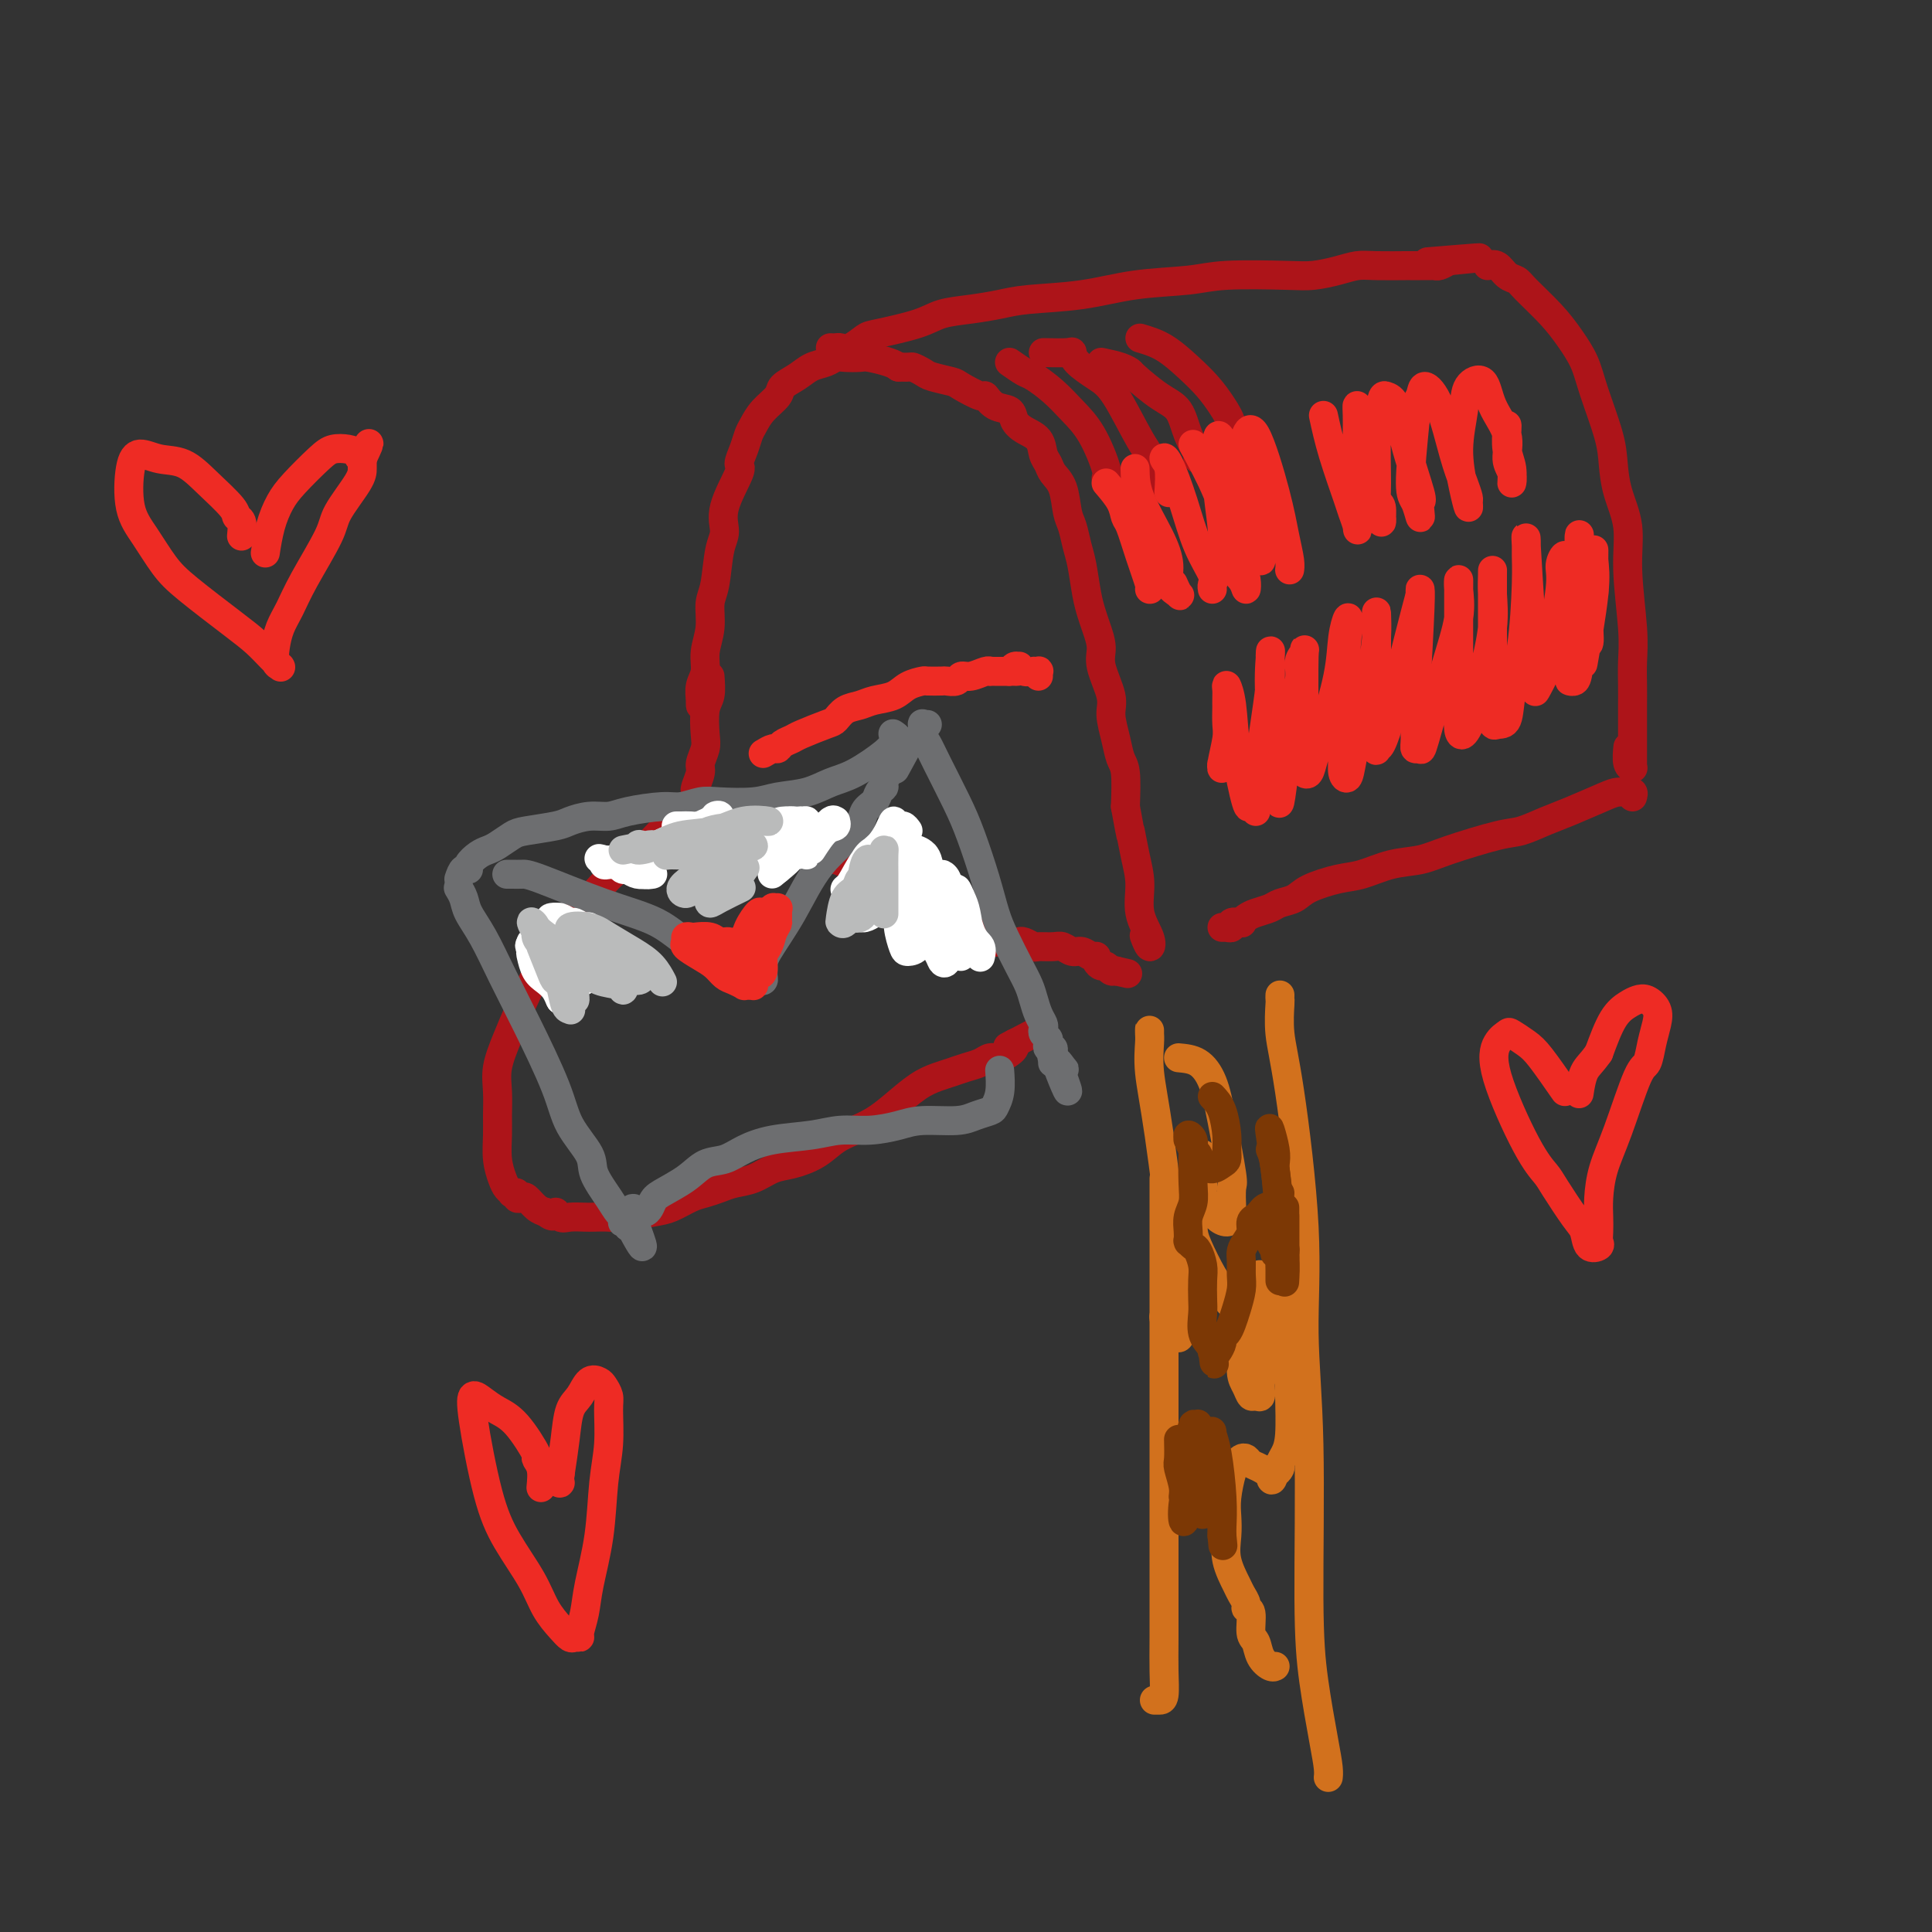<svg viewBox='0 0 400 400' version='1.1' xmlns='http://www.w3.org/2000/svg' xmlns:xlink='http://www.w3.org/1999/xlink'><rect x="0" y="0" width="400" height="400" fill="#333333" stroke="none"/><g fill='none' stroke='#AD1419' stroke-width='6' stroke-linecap='round' stroke-linejoin='round'><path d='M145,144c-0.009,0.885 -0.017,1.771 0,2c0.017,0.229 0.061,-0.198 0,-1c-0.061,-0.802 -0.227,-1.979 0,-3c0.227,-1.021 0.849,-1.886 1,-3c0.151,-1.114 -0.167,-2.476 0,-4c0.167,-1.524 0.820,-3.211 1,-5c0.180,-1.789 -0.113,-3.679 0,-5c0.113,-1.321 0.630,-2.074 1,-4c0.370,-1.926 0.592,-5.025 1,-7c0.408,-1.975 1.002,-2.825 1,-4c-0.002,-1.175 -0.600,-2.675 0,-5c0.600,-2.325 2.398,-5.476 3,-7c0.602,-1.524 0.008,-1.422 0,-2c-0.008,-0.578 0.569,-1.835 1,-3c0.431,-1.165 0.716,-2.237 1,-3c0.284,-0.763 0.569,-1.215 1,-2c0.431,-0.785 1.010,-1.902 2,-3c0.990,-1.098 2.390,-2.178 3,-3c0.610,-0.822 0.429,-1.387 1,-2c0.571,-0.613 1.895,-1.275 3,-2c1.105,-0.725 1.991,-1.515 3,-2c1.009,-0.485 2.141,-0.667 3,-1c0.859,-0.333 1.445,-0.818 2,-1c0.555,-0.182 1.080,-0.060 2,0c0.920,0.060 2.236,0.057 3,0c0.764,-0.057 0.975,-0.169 2,0c1.025,0.169 2.864,0.620 4,1c1.136,0.380 1.568,0.690 2,1'/><path d='M186,76c2.895,0.106 2.632,-0.128 3,0c0.368,0.128 1.367,0.617 2,1c0.633,0.383 0.900,0.661 2,1c1.100,0.339 3.031,0.739 4,1c0.969,0.261 0.974,0.384 2,1c1.026,0.616 3.072,1.726 4,2c0.928,0.274 0.737,-0.288 1,0c0.263,0.288 0.981,1.427 2,2c1.019,0.573 2.339,0.580 3,1c0.661,0.420 0.664,1.253 1,2c0.336,0.747 1.006,1.407 2,2c0.994,0.593 2.312,1.118 3,2c0.688,0.882 0.748,2.120 1,3c0.252,0.880 0.698,1.403 1,2c0.302,0.597 0.462,1.269 1,2c0.538,0.731 1.453,1.523 2,3c0.547,1.477 0.724,3.641 1,5c0.276,1.359 0.651,1.914 1,3c0.349,1.086 0.670,2.701 1,4c0.330,1.299 0.667,2.280 1,4c0.333,1.720 0.662,4.180 1,6c0.338,1.820 0.687,3.001 1,4c0.313,0.999 0.591,1.816 1,3c0.409,1.184 0.950,2.735 1,4c0.050,1.265 -0.390,2.244 0,4c0.390,1.756 1.611,4.291 2,6c0.389,1.709 -0.053,2.593 0,4c0.053,1.407 0.602,3.336 1,5c0.398,1.664 0.646,3.063 1,4c0.354,0.937 0.816,1.410 1,3c0.184,1.590 0.092,4.295 0,7'/><path d='M233,167c1.577,8.641 1.018,5.242 1,5c-0.018,-0.242 0.504,2.673 1,5c0.496,2.327 0.966,4.066 1,6c0.034,1.934 -0.369,4.062 0,6c0.369,1.938 1.511,3.684 2,5c0.489,1.316 0.324,2.200 0,2c-0.324,-0.200 -0.807,-1.486 -1,-2c-0.193,-0.514 -0.097,-0.257 0,0'/><path d='M147,140c0.111,1.484 0.222,2.968 0,4c-0.222,1.032 -0.776,1.612 -1,3c-0.224,1.388 -0.116,3.584 0,5c0.116,1.416 0.242,2.053 0,3c-0.242,0.947 -0.850,2.205 -1,3c-0.150,0.795 0.159,1.126 0,2c-0.159,0.874 -0.785,2.290 -1,3c-0.215,0.710 -0.018,0.715 0,1c0.018,0.285 -0.144,0.850 0,1c0.144,0.150 0.595,-0.116 1,0c0.405,0.116 0.764,0.612 1,1c0.236,0.388 0.348,0.666 1,1c0.652,0.334 1.843,0.722 3,1c1.157,0.278 2.280,0.445 3,1c0.720,0.555 1.038,1.499 2,2c0.962,0.501 2.567,0.558 4,1c1.433,0.442 2.695,1.269 4,2c1.305,0.731 2.652,1.365 4,2'/><path d='M167,176c4.704,2.373 4.964,1.806 6,2c1.036,0.194 2.847,1.150 4,2c1.153,0.850 1.648,1.594 3,2c1.352,0.406 3.559,0.475 5,1c1.441,0.525 2.114,1.505 3,2c0.886,0.495 1.984,0.503 3,1c1.016,0.497 1.950,1.481 3,2c1.050,0.519 2.217,0.574 3,1c0.783,0.426 1.181,1.225 2,2c0.819,0.775 2.058,1.528 3,2c0.942,0.472 1.586,0.663 2,1c0.414,0.337 0.596,0.821 1,1c0.404,0.179 1.030,0.052 2,0c0.970,-0.052 2.286,-0.028 3,0c0.714,0.028 0.828,0.060 1,0c0.172,-0.060 0.402,-0.213 1,0c0.598,0.213 1.564,0.793 2,1c0.436,0.207 0.343,0.040 1,0c0.657,-0.040 2.063,0.046 3,0c0.937,-0.046 1.404,-0.223 2,0c0.596,0.223 1.322,0.847 2,1c0.678,0.153 1.309,-0.165 2,0c0.691,0.165 1.442,0.814 2,1c0.558,0.186 0.923,-0.090 1,0c0.077,0.090 -0.133,0.546 0,1c0.133,0.454 0.610,0.906 1,1c0.390,0.094 0.693,-0.171 1,0c0.307,0.171 0.618,0.778 1,1c0.382,0.222 0.834,0.060 1,0c0.166,-0.060 0.048,-0.017 0,0c-0.048,0.017 -0.024,0.009 0,0'/><path d='M231,201c4.333,1.000 2.167,0.500 0,0'/><path d='M172,72c0.025,0.001 0.050,0.002 0,0c-0.050,-0.002 -0.175,-0.008 0,0c0.175,0.008 0.650,0.028 1,0c0.350,-0.028 0.575,-0.104 1,0c0.425,0.104 1.049,0.389 2,0c0.951,-0.389 2.230,-1.452 3,-2c0.770,-0.548 1.030,-0.580 3,-1c1.970,-0.420 5.648,-1.226 8,-2c2.352,-0.774 3.377,-1.516 5,-2c1.623,-0.484 3.842,-0.711 6,-1c2.158,-0.289 4.253,-0.641 6,-1c1.747,-0.359 3.145,-0.727 6,-1c2.855,-0.273 7.166,-0.452 11,-1c3.834,-0.548 7.192,-1.467 11,-2c3.808,-0.533 8.065,-0.682 11,-1c2.935,-0.318 4.546,-0.807 8,-1c3.454,-0.193 8.749,-0.090 12,0c3.251,0.090 4.459,0.168 6,0c1.541,-0.168 3.417,-0.581 5,-1c1.583,-0.419 2.875,-0.844 4,-1c1.125,-0.156 2.084,-0.042 4,0c1.916,0.042 4.790,0.011 6,0c1.210,-0.011 0.757,-0.002 1,0c0.243,0.002 1.181,-0.002 2,0c0.819,0.002 1.518,0.011 2,0c0.482,-0.011 0.745,-0.041 1,0c0.255,0.041 0.501,0.155 1,0c0.499,-0.155 1.249,-0.577 2,-1'/><path d='M300,54c13.089,-1.244 2.311,-0.356 -2,0c-4.311,0.356 -2.156,0.178 0,0'/><path d='M308,55c0.672,-0.204 1.344,-0.408 2,0c0.656,0.408 1.295,1.427 2,2c0.705,0.573 1.477,0.701 2,1c0.523,0.299 0.796,0.771 2,2c1.204,1.229 3.338,3.216 5,5c1.662,1.784 2.851,3.364 4,5c1.149,1.636 2.257,3.327 3,5c0.743,1.673 1.121,3.326 2,6c0.879,2.674 2.259,6.368 3,9c0.741,2.632 0.843,4.201 1,6c0.157,1.799 0.368,3.828 1,6c0.632,2.172 1.686,4.489 2,7c0.314,2.511 -0.112,5.217 0,9c0.112,3.783 0.762,8.642 1,12c0.238,3.358 0.064,5.214 0,7c-0.064,1.786 -0.017,3.501 0,5c0.017,1.499 0.005,2.783 0,4c-0.005,1.217 -0.001,2.368 0,4c0.001,1.632 0.000,3.744 0,5c-0.000,1.256 0.001,1.657 0,2c-0.001,0.343 -0.004,0.627 0,1c0.004,0.373 0.015,0.835 0,1c-0.015,0.165 -0.057,0.033 0,0c0.057,-0.033 0.211,0.032 0,0c-0.211,-0.032 -0.788,-0.163 -1,-1c-0.212,-0.837 -0.061,-2.382 0,-3c0.061,-0.618 0.030,-0.309 0,0'/><path d='M338,165c0.126,-0.422 0.253,-0.844 0,-1c-0.253,-0.156 -0.885,-0.046 -1,0c-0.115,0.046 0.288,0.028 0,0c-0.288,-0.028 -1.266,-0.067 -2,0c-0.734,0.067 -1.222,0.240 -3,1c-1.778,0.760 -4.845,2.108 -7,3c-2.155,0.892 -3.397,1.328 -5,2c-1.603,0.672 -3.568,1.579 -5,2c-1.432,0.421 -2.332,0.354 -5,1c-2.668,0.646 -7.103,2.003 -10,3c-2.897,0.997 -4.257,1.632 -6,2c-1.743,0.368 -3.869,0.470 -6,1c-2.131,0.530 -4.266,1.490 -6,2c-1.734,0.510 -3.068,0.570 -5,1c-1.932,0.430 -4.461,1.228 -6,2c-1.539,0.772 -2.089,1.516 -3,2c-0.911,0.484 -2.182,0.708 -3,1c-0.818,0.292 -1.184,0.653 -2,1c-0.816,0.347 -2.083,0.680 -3,1c-0.917,0.320 -1.484,0.625 -2,1c-0.516,0.375 -0.979,0.818 -1,1c-0.021,0.182 0.402,0.101 0,0c-0.402,-0.101 -1.628,-0.223 -2,0c-0.372,0.223 0.110,0.792 0,1c-0.110,0.208 -0.813,0.056 -1,0c-0.187,-0.056 0.142,-0.015 0,0c-0.142,0.015 -0.755,0.004 -1,0c-0.245,-0.004 -0.123,-0.002 0,0'/><path d='M141,169c0.526,0.019 1.051,0.038 1,0c-0.051,-0.038 -0.679,-0.133 -1,0c-0.321,0.133 -0.336,0.495 -1,1c-0.664,0.505 -1.979,1.155 -3,2c-1.021,0.845 -1.748,1.887 -3,3c-1.252,1.113 -3.027,2.298 -5,4c-1.973,1.702 -4.142,3.920 -6,6c-1.858,2.080 -3.406,4.022 -5,6c-1.594,1.978 -3.236,3.991 -5,7c-1.764,3.009 -3.650,7.015 -5,10c-1.350,2.985 -2.165,4.951 -3,7c-0.835,2.049 -1.689,4.182 -2,6c-0.311,1.818 -0.080,3.320 0,5c0.080,1.680 0.010,3.539 0,5c-0.010,1.461 0.040,2.525 0,4c-0.040,1.475 -0.169,3.362 0,5c0.169,1.638 0.638,3.026 1,4c0.362,0.974 0.618,1.532 1,2c0.382,0.468 0.890,0.844 1,1c0.110,0.156 -0.179,0.093 0,0c0.179,-0.093 0.824,-0.214 1,0c0.176,0.214 -0.119,0.765 0,1c0.119,0.235 0.650,0.156 1,0c0.350,-0.156 0.517,-0.388 1,0c0.483,0.388 1.281,1.397 2,2c0.719,0.603 1.360,0.802 2,1'/><path d='M113,251c1.960,1.641 1.861,0.244 2,0c0.139,-0.244 0.516,0.667 1,1c0.484,0.333 1.074,0.090 2,0c0.926,-0.090 2.187,-0.027 3,0c0.813,0.027 1.178,0.019 2,0c0.822,-0.019 2.100,-0.050 3,0c0.900,0.050 1.423,0.182 3,0c1.577,-0.182 4.207,-0.679 6,-1c1.793,-0.321 2.748,-0.468 4,-1c1.252,-0.532 2.803,-1.451 4,-2c1.197,-0.549 2.042,-0.728 3,-1c0.958,-0.272 2.029,-0.636 3,-1c0.971,-0.364 1.841,-0.730 3,-1c1.159,-0.270 2.606,-0.446 4,-1c1.394,-0.554 2.735,-1.485 4,-2c1.265,-0.515 2.452,-0.613 4,-1c1.548,-0.387 3.455,-1.064 5,-2c1.545,-0.936 2.727,-2.131 4,-3c1.273,-0.869 2.637,-1.413 4,-2c1.363,-0.587 2.724,-1.218 4,-2c1.276,-0.782 2.466,-1.715 4,-3c1.534,-1.285 3.412,-2.921 5,-4c1.588,-1.079 2.887,-1.599 4,-2c1.113,-0.401 2.041,-0.681 3,-1c0.959,-0.319 1.948,-0.677 3,-1c1.052,-0.323 2.166,-0.611 3,-1c0.834,-0.389 1.386,-0.878 2,-1c0.614,-0.122 1.288,0.122 2,0c0.712,-0.122 1.461,-0.610 2,-1c0.539,-0.390 0.868,-0.683 1,-1c0.132,-0.317 0.066,-0.659 0,-1'/><path d='M210,216c8.400,-4.356 2.400,-1.244 0,0c-2.400,1.244 -1.200,0.622 0,0'/></g>
<g fill='none' stroke='#D2711D' stroke-width='6' stroke-linecap='round' stroke-linejoin='round'><path d='M238,214c0.003,-0.508 0.006,-1.016 0,-1c-0.006,0.016 -0.019,0.555 0,1c0.019,0.445 0.072,0.794 0,2c-0.072,1.206 -0.268,3.267 0,6c0.268,2.733 0.999,6.136 2,13c1.001,6.864 2.270,17.188 3,23c0.730,5.812 0.921,7.112 1,9c0.079,1.888 0.046,4.365 0,6c-0.046,1.635 -0.103,2.427 0,3c0.103,0.573 0.368,0.927 0,1c-0.368,0.073 -1.368,-0.134 -2,-1c-0.632,-0.866 -0.895,-2.390 -1,-3c-0.105,-0.610 -0.053,-0.305 0,0'/><path d='M265,206c-0.010,0.444 -0.019,0.889 0,1c0.019,0.111 0.067,-0.111 0,1c-0.067,1.111 -0.249,3.556 0,6c0.249,2.444 0.928,4.886 2,12c1.072,7.114 2.538,18.900 3,28c0.462,9.100 -0.080,15.514 0,22c0.080,6.486 0.782,13.043 1,23c0.218,9.957 -0.047,23.313 0,32c0.047,8.687 0.405,12.706 1,17c0.595,4.294 1.428,8.862 2,12c0.572,3.138 0.885,4.845 1,6c0.115,1.155 0.033,1.759 0,2c-0.033,0.241 -0.016,0.121 0,0'/><path d='M241,244c-0.000,0.802 -0.000,1.605 0,3c0.000,1.395 0.000,3.383 0,10c-0.000,6.617 -0.000,17.864 0,27c0.000,9.136 0.001,16.161 0,23c-0.001,6.839 -0.003,13.493 0,19c0.003,5.507 0.011,9.868 0,13c-0.011,3.132 -0.042,5.035 0,7c0.042,1.965 0.155,3.991 0,5c-0.155,1.009 -0.580,1.003 -1,1c-0.420,-0.003 -0.834,-0.001 -1,0c-0.166,0.001 -0.083,0.000 0,0'/><path d='M244,219c1.395,0.127 2.791,0.255 4,1c1.209,0.745 2.233,2.108 3,4c0.767,1.892 1.278,4.313 2,8c0.722,3.687 1.656,8.638 2,11c0.344,2.362 0.099,2.133 0,3c-0.099,0.867 -0.053,2.829 0,4c0.053,1.171 0.112,1.551 0,2c-0.112,0.449 -0.394,0.968 -1,1c-0.606,0.032 -1.535,-0.421 -2,-1c-0.465,-0.579 -0.465,-1.282 -1,-2c-0.535,-0.718 -1.606,-1.450 -2,-2c-0.394,-0.550 -0.109,-0.918 0,-2c0.109,-1.082 0.044,-2.879 0,-4c-0.044,-1.121 -0.068,-1.566 0,-2c0.068,-0.434 0.229,-0.855 0,-1c-0.229,-0.145 -0.846,-0.012 -1,0c-0.154,0.012 0.156,-0.096 0,1c-0.156,1.096 -0.779,3.396 -1,5c-0.221,1.604 -0.042,2.513 0,4c0.042,1.487 -0.053,3.553 0,5c0.053,1.447 0.254,2.276 1,4c0.746,1.724 2.036,4.344 3,6c0.964,1.656 1.603,2.348 2,3c0.397,0.652 0.551,1.263 1,2c0.449,0.737 1.193,1.600 2,2c0.807,0.400 1.679,0.339 2,1c0.321,0.661 0.092,2.046 0,3c-0.092,0.954 -0.046,1.477 0,2'/><path d='M258,277c1.775,4.035 0.713,2.622 0,3c-0.713,0.378 -1.077,2.549 -1,4c0.077,1.451 0.594,2.184 1,3c0.406,0.816 0.701,1.714 1,2c0.299,0.286 0.602,-0.040 1,0c0.398,0.040 0.892,0.447 1,0c0.108,-0.447 -0.171,-1.749 0,-3c0.171,-1.251 0.792,-2.451 1,-4c0.208,-1.549 0.004,-3.448 0,-5c-0.004,-1.552 0.193,-2.756 0,-4c-0.193,-1.244 -0.777,-2.526 -1,-4c-0.223,-1.474 -0.086,-3.138 0,-4c0.086,-0.862 0.121,-0.920 0,-1c-0.121,-0.080 -0.396,-0.182 0,0c0.396,0.182 1.465,0.648 2,1c0.535,0.352 0.535,0.589 1,2c0.465,1.411 1.393,3.994 2,6c0.607,2.006 0.892,3.433 1,5c0.108,1.567 0.039,3.274 0,5c-0.039,1.726 -0.048,3.470 0,6c0.048,2.530 0.153,5.845 0,8c-0.153,2.155 -0.563,3.148 -1,4c-0.437,0.852 -0.902,1.563 -1,2c-0.098,0.437 0.170,0.602 0,1c-0.170,0.398 -0.776,1.030 -1,1c-0.224,-0.030 -0.064,-0.723 0,-1c0.064,-0.277 0.032,-0.139 0,0'/><path d='M264,304c-0.715,4.236 -1.004,1.825 -1,1c0.004,-0.825 0.299,-0.064 0,0c-0.299,0.064 -1.193,-0.568 -2,-1c-0.807,-0.432 -1.525,-0.662 -2,-1c-0.475,-0.338 -0.705,-0.783 -1,-1c-0.295,-0.217 -0.653,-0.208 -1,0c-0.347,0.208 -0.681,0.613 -1,1c-0.319,0.387 -0.623,0.755 -1,2c-0.377,1.245 -0.826,3.366 -1,5c-0.174,1.634 -0.072,2.780 0,4c0.072,1.220 0.114,2.516 0,4c-0.114,1.484 -0.386,3.158 0,5c0.386,1.842 1.428,3.853 2,5c0.572,1.147 0.674,1.431 1,2c0.326,0.569 0.875,1.422 1,2c0.125,0.578 -0.175,0.882 0,1c0.175,0.118 0.824,0.049 1,1c0.176,0.951 -0.121,2.920 0,4c0.121,1.080 0.659,1.270 1,2c0.341,0.730 0.483,2.000 1,3c0.517,1.000 1.408,1.731 2,2c0.592,0.269 0.883,0.077 1,0c0.117,-0.077 0.058,-0.038 0,0'/></g>
<g fill='none' stroke='#7C3805' stroke-width='6' stroke-linecap='round' stroke-linejoin='round'><path d='M251,227c0.731,0.778 1.462,1.556 2,3c0.538,1.444 0.885,3.554 1,5c0.115,1.446 -0.000,2.228 0,3c0.000,0.772 0.116,1.534 0,2c-0.116,0.466 -0.465,0.635 -1,1c-0.535,0.365 -1.258,0.927 -2,1c-0.742,0.073 -1.505,-0.343 -2,-1c-0.495,-0.657 -0.722,-1.553 -1,-2c-0.278,-0.447 -0.607,-0.443 -1,-1c-0.393,-0.557 -0.851,-1.674 -1,-2c-0.149,-0.326 0.012,0.138 0,0c-0.012,-0.138 -0.198,-0.879 0,-1c0.198,-0.121 0.781,0.379 1,1c0.219,0.621 0.073,1.363 0,3c-0.073,1.637 -0.072,4.169 0,6c0.072,1.831 0.216,2.960 0,4c-0.216,1.040 -0.791,1.991 -1,3c-0.209,1.009 -0.053,2.078 0,3c0.053,0.922 0.003,1.698 0,2c-0.003,0.302 0.041,0.128 0,0c-0.041,-0.128 -0.169,-0.212 0,0c0.169,0.212 0.634,0.721 1,1c0.366,0.279 0.634,0.328 1,1c0.366,0.672 0.829,1.968 1,3c0.171,1.032 0.051,1.799 0,3c-0.051,1.201 -0.034,2.838 0,4c0.034,1.162 0.086,1.851 0,3c-0.086,1.149 -0.310,2.757 0,4c0.310,1.243 1.155,2.122 2,3'/><path d='M251,279c0.785,6.754 0.248,1.639 0,0c-0.248,-1.639 -0.207,0.200 0,1c0.207,0.800 0.580,0.563 1,0c0.420,-0.563 0.886,-1.451 1,-2c0.114,-0.549 -0.123,-0.759 0,-1c0.123,-0.241 0.607,-0.514 1,-1c0.393,-0.486 0.694,-1.183 1,-2c0.306,-0.817 0.617,-1.752 1,-3c0.383,-1.248 0.837,-2.810 1,-4c0.163,-1.190 0.033,-2.009 0,-3c-0.033,-0.991 0.029,-2.153 0,-3c-0.029,-0.847 -0.148,-1.379 0,-2c0.148,-0.621 0.565,-1.332 1,-2c0.435,-0.668 0.890,-1.293 1,-2c0.110,-0.707 -0.124,-1.497 0,-2c0.124,-0.503 0.608,-0.719 1,-1c0.392,-0.281 0.693,-0.626 1,-1c0.307,-0.374 0.618,-0.776 1,-1c0.382,-0.224 0.833,-0.271 1,0c0.167,0.271 0.049,0.860 0,1c-0.049,0.140 -0.028,-0.168 0,0c0.028,0.168 0.064,0.811 0,2c-0.064,1.189 -0.227,2.924 0,4c0.227,1.076 0.844,1.495 1,2c0.156,0.505 -0.150,1.098 0,0c0.150,-1.098 0.757,-3.885 1,-5c0.243,-1.115 0.121,-0.557 0,0'/><path d='M265,247c-0.113,1.467 -0.226,2.935 0,5c0.226,2.065 0.793,4.728 1,6c0.207,1.272 0.056,1.152 0,1c-0.056,-0.152 -0.015,-0.337 0,-1c0.015,-0.663 0.004,-1.805 0,-3c-0.004,-1.195 -0.001,-2.442 0,-3c0.001,-0.558 0.000,-0.426 0,0c-0.000,0.426 -0.000,1.145 0,2c0.000,0.855 0.000,1.846 0,3c-0.000,1.154 -0.000,2.473 0,3c0.000,0.527 0.000,0.264 0,0'/><path d='M266,250c0.000,1.705 0.000,3.410 0,5c0.000,1.590 0.000,3.065 0,4c0.000,0.935 0.000,1.329 0,2c0.000,0.671 0.000,1.620 0,2c0.000,0.380 0.000,0.190 0,0'/><path d='M264,241c0.107,-0.824 0.215,-1.648 0,-3c-0.215,-1.352 -0.751,-3.232 -1,-4c-0.249,-0.768 -0.210,-0.425 0,1c0.210,1.425 0.592,3.930 1,7c0.408,3.070 0.841,6.704 1,10c0.159,3.296 0.043,6.255 0,8c-0.043,1.745 -0.011,2.278 0,3c0.011,0.722 0.003,1.635 0,2c-0.003,0.365 -0.002,0.183 0,0'/><path d='M263,238c0.340,0.761 0.679,1.522 1,4c0.321,2.478 0.622,6.675 1,10c0.378,3.325 0.833,5.780 1,8c0.167,2.220 0.048,4.206 0,5c-0.048,0.794 -0.024,0.397 0,0'/><path d='M244,298c0.032,1.567 0.065,3.134 0,4c-0.065,0.866 -0.227,1.032 0,2c0.227,0.968 0.845,2.737 1,4c0.155,1.263 -0.151,2.021 0,2c0.151,-0.021 0.760,-0.819 1,-2c0.240,-1.181 0.113,-2.745 0,-4c-0.113,-1.255 -0.211,-2.202 0,-4c0.211,-1.798 0.733,-4.447 1,-5c0.267,-0.553 0.281,0.989 0,2c-0.281,1.011 -0.857,1.491 -1,3c-0.143,1.509 0.146,4.049 0,6c-0.146,1.951 -0.729,3.315 -1,5c-0.271,1.685 -0.230,3.692 0,4c0.230,0.308 0.650,-1.084 1,-2c0.350,-0.916 0.630,-1.358 1,-3c0.370,-1.642 0.832,-4.485 1,-7c0.168,-2.515 0.044,-4.701 0,-6c-0.044,-1.299 -0.008,-1.711 0,-2c0.008,-0.289 -0.013,-0.457 0,1c0.013,1.457 0.059,4.537 0,7c-0.059,2.463 -0.222,4.307 0,6c0.222,1.693 0.830,3.234 1,4c0.170,0.766 -0.099,0.757 0,0c0.099,-0.757 0.565,-2.262 1,-4c0.435,-1.738 0.838,-3.709 1,-6c0.162,-2.291 0.082,-4.902 0,-6c-0.082,-1.098 -0.166,-0.684 0,0c0.166,0.684 0.580,1.637 1,4c0.420,2.363 0.844,6.136 1,9c0.156,2.864 0.045,4.818 0,6c-0.045,1.182 -0.022,1.591 0,2'/><path d='M253,318c0.333,3.500 0.167,1.750 0,0'/></g>
<g fill='none' stroke='#AD1419' stroke-width='6' stroke-linecap='round' stroke-linejoin='round'><path d='M209,75c1.137,0.798 2.275,1.595 3,2c0.725,0.405 1.039,0.416 2,1c0.961,0.584 2.569,1.740 4,3c1.431,1.260 2.685,2.625 4,4c1.315,1.375 2.693,2.760 4,5c1.307,2.240 2.544,5.334 3,7c0.456,1.666 0.130,1.905 0,2c-0.130,0.095 -0.065,0.048 0,0'/><path d='M216,73c2.004,0.040 4.008,0.081 5,0c0.992,-0.081 0.972,-0.283 1,0c0.028,0.283 0.105,1.050 1,2c0.895,0.950 2.608,2.084 4,3c1.392,0.916 2.464,1.616 4,4c1.536,2.384 3.535,6.454 5,9c1.465,2.546 2.394,3.570 3,5c0.606,1.430 0.887,3.266 1,4c0.113,0.734 0.056,0.367 0,0'/><path d='M228,75c1.462,0.311 2.923,0.623 4,1c1.077,0.377 1.768,0.820 2,1c0.232,0.180 0.003,0.097 1,1c0.997,0.903 3.220,2.792 5,4c1.780,1.208 3.118,1.735 4,3c0.882,1.265 1.309,3.267 2,5c0.691,1.733 1.648,3.197 2,4c0.352,0.803 0.101,0.944 0,1c-0.101,0.056 -0.050,0.028 0,0'/><path d='M236,70c1.648,0.488 3.297,0.976 5,2c1.703,1.024 3.462,2.583 5,4c1.538,1.417 2.857,2.692 4,4c1.143,1.308 2.111,2.650 3,4c0.889,1.350 1.701,2.710 2,4c0.299,1.290 0.085,2.512 0,3c-0.085,0.488 -0.043,0.244 0,0'/></g>
<g fill='none' stroke='#6D6E70' stroke-width='6' stroke-linecap='round' stroke-linejoin='round'><path d='M95,182c0.297,-0.861 0.593,-1.723 1,-2c0.407,-0.277 0.923,0.029 1,0c0.077,-0.029 -0.285,-0.393 0,-1c0.285,-0.607 1.217,-1.458 2,-2c0.783,-0.542 1.418,-0.775 2,-1c0.582,-0.225 1.113,-0.441 2,-1c0.887,-0.559 2.130,-1.460 3,-2c0.870,-0.540 1.366,-0.718 3,-1c1.634,-0.282 4.404,-0.667 6,-1c1.596,-0.333 2.016,-0.615 3,-1c0.984,-0.385 2.531,-0.873 4,-1c1.469,-0.127 2.862,0.106 4,0c1.138,-0.106 2.023,-0.550 4,-1c1.977,-0.450 5.046,-0.904 7,-1c1.954,-0.096 2.793,0.167 4,0c1.207,-0.167 2.783,-0.765 4,-1c1.217,-0.235 2.075,-0.108 4,0c1.925,0.108 4.918,0.197 7,0c2.082,-0.197 3.255,-0.679 5,-1c1.745,-0.321 4.064,-0.481 6,-1c1.936,-0.519 3.490,-1.396 5,-2c1.510,-0.604 2.975,-0.936 5,-2c2.025,-1.064 4.609,-2.860 6,-4c1.391,-1.140 1.589,-1.625 2,-2c0.411,-0.375 1.034,-0.639 1,-1c-0.034,-0.361 -0.724,-0.817 -1,-1c-0.276,-0.183 -0.138,-0.091 0,0'/><path d='M95,184c-0.101,-0.163 -0.201,-0.326 0,0c0.201,0.326 0.705,1.139 1,2c0.295,0.861 0.383,1.768 1,3c0.617,1.232 1.762,2.789 3,5c1.238,2.211 2.567,5.078 4,8c1.433,2.922 2.970,5.900 5,10c2.030,4.100 4.554,9.321 6,13c1.446,3.679 1.816,5.816 3,8c1.184,2.184 3.183,4.416 4,6c0.817,1.584 0.454,2.519 1,4c0.546,1.481 2.002,3.507 3,5c0.998,1.493 1.539,2.451 2,3c0.461,0.549 0.841,0.687 1,1c0.159,0.313 0.095,0.799 0,1c-0.095,0.201 -0.221,0.116 0,0c0.221,-0.116 0.790,-0.262 1,0c0.210,0.262 0.060,0.932 0,1c-0.060,0.068 -0.030,-0.466 0,-1'/><path d='M130,253c5.548,10.482 1.919,2.187 1,-1c-0.919,-3.187 0.872,-1.267 2,-1c1.128,0.267 1.593,-1.118 2,-2c0.407,-0.882 0.757,-1.261 2,-2c1.243,-0.739 3.378,-1.837 5,-3c1.622,-1.163 2.729,-2.391 4,-3c1.271,-0.609 2.705,-0.598 4,-1c1.295,-0.402 2.452,-1.217 4,-2c1.548,-0.783 3.488,-1.533 6,-2c2.512,-0.467 5.596,-0.651 8,-1c2.404,-0.349 4.128,-0.863 6,-1c1.872,-0.137 3.894,0.104 6,0c2.106,-0.104 4.298,-0.553 6,-1c1.702,-0.447 2.914,-0.892 5,-1c2.086,-0.108 5.046,0.121 7,0c1.954,-0.121 2.902,-0.594 4,-1c1.098,-0.406 2.347,-0.747 3,-1c0.653,-0.253 0.711,-0.418 1,-1c0.289,-0.582 0.809,-1.580 1,-3c0.191,-1.420 0.055,-3.263 0,-4c-0.055,-0.737 -0.027,-0.369 0,0'/><path d='M192,150c-0.428,0.049 -0.857,0.099 -1,0c-0.143,-0.099 -0.001,-0.345 0,0c0.001,0.345 -0.138,1.281 0,2c0.138,0.719 0.554,1.222 1,2c0.446,0.778 0.921,1.831 2,4c1.079,2.169 2.764,5.453 4,8c1.236,2.547 2.025,4.358 3,7c0.975,2.642 2.135,6.114 3,9c0.865,2.886 1.436,5.185 2,7c0.564,1.815 1.121,3.147 2,5c0.879,1.853 2.082,4.226 3,6c0.918,1.774 1.553,2.947 2,4c0.447,1.053 0.707,1.984 1,3c0.293,1.016 0.618,2.118 1,3c0.382,0.882 0.821,1.546 1,2c0.179,0.454 0.100,0.700 0,1c-0.100,0.300 -0.219,0.654 0,1c0.219,0.346 0.777,0.684 1,1c0.223,0.316 0.112,0.609 0,1c-0.112,0.391 -0.226,0.879 0,1c0.226,0.121 0.792,-0.125 1,0c0.208,0.125 0.059,0.622 0,1c-0.059,0.378 -0.026,0.637 0,1c0.026,0.363 0.045,0.828 0,1c-0.045,0.172 -0.156,0.049 0,0c0.156,-0.049 0.578,-0.025 1,0'/><path d='M219,220c4.125,11.064 0.937,3.724 0,1c-0.937,-2.724 0.378,-0.833 1,0c0.622,0.833 0.552,0.609 0,0c-0.552,-0.609 -1.586,-1.603 -2,-2c-0.414,-0.397 -0.207,-0.199 0,0'/><path d='M105,181c-0.062,0.001 -0.125,0.002 0,0c0.125,-0.002 0.437,-0.007 1,0c0.563,0.007 1.378,0.027 2,0c0.622,-0.027 1.050,-0.101 4,1c2.950,1.101 8.423,3.377 13,5c4.577,1.623 8.259,2.593 11,4c2.741,1.407 4.542,3.252 6,4c1.458,0.748 2.573,0.400 4,1c1.427,0.600 3.167,2.147 4,3c0.833,0.853 0.759,1.012 1,1c0.241,-0.012 0.796,-0.196 1,0c0.204,0.196 0.058,0.770 0,1c-0.058,0.230 -0.029,0.115 0,0'/><path d='M152,201c2.653,1.482 1.284,0.187 1,0c-0.284,-0.187 0.515,0.734 1,1c0.485,0.266 0.656,-0.124 1,0c0.344,0.124 0.863,0.763 1,1c0.137,0.237 -0.107,0.071 0,0c0.107,-0.071 0.564,-0.049 1,0c0.436,0.049 0.849,0.125 1,0c0.151,-0.125 0.039,-0.450 0,-1c-0.039,-0.550 -0.003,-1.325 0,-2c0.003,-0.675 -0.025,-1.248 1,-3c1.025,-1.752 3.105,-4.682 5,-8c1.895,-3.318 3.607,-7.025 6,-10c2.393,-2.975 5.468,-5.217 7,-7c1.532,-1.783 1.520,-3.107 2,-4c0.480,-0.893 1.452,-1.356 2,-2c0.548,-0.644 0.673,-1.468 1,-2c0.327,-0.532 0.857,-0.772 1,-1c0.143,-0.228 -0.102,-0.443 0,-1c0.102,-0.557 0.549,-1.456 1,-2c0.451,-0.544 0.905,-0.734 1,-1c0.095,-0.266 -0.171,-0.607 0,-1c0.171,-0.393 0.777,-0.836 1,-1c0.223,-0.164 0.064,-0.047 0,0c-0.064,0.047 -0.032,0.023 0,0'/><path d='M186,157c4.356,-6.933 1.244,-1.267 0,1c-1.244,2.267 -0.622,1.133 0,0'/></g>
<g fill='none' stroke='#FFFFFF' stroke-width='6' stroke-linecap='round' stroke-linejoin='round'><path d='M132,178c0.514,-0.400 1.029,-0.801 2,-1c0.971,-0.199 2.400,-0.197 1,0c-1.400,0.197 -5.629,0.590 -7,1c-1.371,0.410 0.117,0.838 1,1c0.883,0.162 1.161,0.057 2,0c0.839,-0.057 2.237,-0.068 3,0c0.763,0.068 0.889,0.214 1,0c0.111,-0.214 0.205,-0.789 0,-1c-0.205,-0.211 -0.709,-0.057 -1,0c-0.291,0.057 -0.369,0.016 -1,0c-0.631,-0.016 -1.816,-0.008 -3,0'/><path d='M130,178c-0.960,0.150 -0.861,0.026 -1,0c-0.139,-0.026 -0.514,0.046 -1,0c-0.486,-0.046 -1.081,-0.208 -1,0c0.081,0.208 0.837,0.788 1,1c0.163,0.212 -0.268,0.057 0,0c0.268,-0.057 1.235,-0.014 2,0c0.765,0.014 1.330,0.000 2,0c0.670,-0.000 1.446,0.014 2,0c0.554,-0.014 0.885,-0.056 1,0c0.115,0.056 0.014,0.211 0,0c-0.014,-0.211 0.060,-0.788 0,-1c-0.060,-0.212 -0.254,-0.058 -1,0c-0.746,0.058 -2.043,0.020 -3,0c-0.957,-0.020 -1.574,-0.020 -2,0c-0.426,0.020 -0.662,0.062 -1,0c-0.338,-0.062 -0.778,-0.228 -1,0c-0.222,0.228 -0.226,0.849 0,1c0.226,0.151 0.681,-0.170 1,0c0.319,0.170 0.502,0.830 1,1c0.498,0.170 1.311,-0.151 2,0c0.689,0.151 1.254,0.772 2,1c0.746,0.228 1.672,0.062 2,0c0.328,-0.062 0.057,-0.019 0,0c-0.057,0.019 0.098,0.016 0,0c-0.098,-0.016 -0.450,-0.043 -1,0c-0.550,0.043 -1.300,0.156 -2,0c-0.700,-0.156 -1.351,-0.580 -2,-1c-0.649,-0.420 -1.298,-0.834 -2,-1c-0.702,-0.166 -1.458,-0.083 -2,0c-0.542,0.083 -0.869,0.167 -1,0c-0.131,-0.167 -0.065,-0.583 0,-1'/><path d='M125,178c-1.694,-0.476 -0.928,-0.166 0,0c0.928,0.166 2.016,0.188 3,0c0.984,-0.188 1.862,-0.587 3,-1c1.138,-0.413 2.537,-0.842 3,-1c0.463,-0.158 -0.011,-0.045 2,-1c2.011,-0.955 6.505,-2.977 11,-5'/><path d='M147,170c3.550,-1.180 1.425,-0.130 1,0c-0.425,0.130 0.851,-0.659 1,-1c0.149,-0.341 -0.828,-0.235 -1,0c-0.172,0.235 0.461,0.599 0,1c-0.461,0.401 -2.015,0.840 -3,1c-0.985,0.160 -1.402,0.043 -2,0c-0.598,-0.043 -1.377,-0.012 -2,0c-0.623,0.012 -1.091,0.003 -1,0c0.091,-0.003 0.740,-0.001 1,0c0.260,0.001 0.130,0.000 0,0'/><path d='M157,173c1.663,-0.024 3.326,-0.049 4,0c0.674,0.049 0.359,0.171 1,0c0.641,-0.171 2.237,-0.634 3,-1c0.763,-0.366 0.692,-0.634 1,-1c0.308,-0.366 0.996,-0.828 1,-1c0.004,-0.172 -0.674,-0.053 -1,0c-0.326,0.053 -0.298,0.041 -1,0c-0.702,-0.041 -2.135,-0.112 -3,0c-0.865,0.112 -1.164,0.408 -2,1c-0.836,0.592 -2.211,1.481 -3,2c-0.789,0.519 -0.994,0.668 -1,1c-0.006,0.332 0.186,0.846 0,1c-0.186,0.154 -0.750,-0.053 0,0c0.750,0.053 2.814,0.364 4,0c1.186,-0.364 1.492,-1.404 2,-2c0.508,-0.596 1.216,-0.749 2,-1c0.784,-0.251 1.644,-0.600 2,-1c0.356,-0.400 0.210,-0.853 0,-1c-0.210,-0.147 -0.483,0.011 -1,0c-0.517,-0.011 -1.277,-0.190 -2,0c-0.723,0.190 -1.410,0.748 -2,1c-0.590,0.252 -1.084,0.197 -2,1c-0.916,0.803 -2.254,2.465 -3,3c-0.746,0.535 -0.899,-0.055 -1,0c-0.101,0.055 -0.151,0.757 0,1c0.151,0.243 0.502,0.027 1,0c0.498,-0.027 1.142,0.135 2,0c0.858,-0.135 1.929,-0.568 3,-1'/><path d='M161,175c1.168,-0.469 1.589,-1.643 2,-2c0.411,-0.357 0.811,0.103 1,0c0.189,-0.103 0.167,-0.768 0,-1c-0.167,-0.232 -0.479,-0.030 -1,0c-0.521,0.030 -1.250,-0.111 -2,0c-0.750,0.111 -1.519,0.474 -2,1c-0.481,0.526 -0.672,1.214 -1,2c-0.328,0.786 -0.792,1.671 -1,2c-0.208,0.329 -0.161,0.102 0,0c0.161,-0.102 0.435,-0.079 1,0c0.565,0.079 1.421,0.214 2,0c0.579,-0.214 0.880,-0.775 1,-1c0.120,-0.225 0.060,-0.112 0,0'/><path d='M117,200c-0.854,-1.256 -1.708,-2.513 -2,-3c-0.292,-0.487 -0.022,-0.205 0,0c0.022,0.205 -0.205,0.333 0,1c0.205,0.667 0.840,1.874 1,3c0.160,1.126 -0.157,2.170 0,3c0.157,0.830 0.786,1.446 1,2c0.214,0.554 0.012,1.046 0,1c-0.012,-0.046 0.165,-0.631 0,-1c-0.165,-0.369 -0.674,-0.523 -1,-1c-0.326,-0.477 -0.469,-1.277 -1,-2c-0.531,-0.723 -1.449,-1.370 -2,-2c-0.551,-0.630 -0.734,-1.245 -1,-2c-0.266,-0.755 -0.616,-1.650 -1,-2c-0.384,-0.350 -0.804,-0.155 -1,0c-0.196,0.155 -0.168,0.270 0,1c0.168,0.730 0.476,2.074 1,3c0.524,0.926 1.263,1.433 2,2c0.737,0.567 1.473,1.194 2,2c0.527,0.806 0.846,1.791 1,2c0.154,0.209 0.144,-0.357 0,-1c-0.144,-0.643 -0.420,-1.364 -1,-2c-0.580,-0.636 -1.462,-1.187 -2,-2c-0.538,-0.813 -0.732,-1.888 -1,-3c-0.268,-1.112 -0.611,-2.261 -1,-3c-0.389,-0.739 -0.826,-1.068 -1,-1c-0.174,0.068 -0.087,0.534 0,1'/><path d='M110,196c-0.950,-1.179 0.176,1.373 1,3c0.824,1.627 1.345,2.329 2,3c0.655,0.671 1.443,1.312 2,2c0.557,0.688 0.884,1.424 1,2c0.116,0.576 0.020,0.993 0,1c-0.020,0.007 0.034,-0.396 0,-1c-0.034,-0.604 -0.157,-1.408 0,-2c0.157,-0.592 0.592,-0.971 0,-2c-0.592,-1.029 -2.212,-2.709 -3,-4c-0.788,-1.291 -0.746,-2.192 -1,-3c-0.254,-0.808 -0.805,-1.522 -1,-2c-0.195,-0.478 -0.036,-0.721 0,-1c0.036,-0.279 -0.052,-0.594 0,0c0.052,0.594 0.243,2.098 1,3c0.757,0.902 2.082,1.204 3,2c0.918,0.796 1.431,2.088 2,3c0.569,0.912 1.193,1.443 2,2c0.807,0.557 1.798,1.139 2,1c0.202,-0.139 -0.384,-0.997 -1,-2c-0.616,-1.003 -1.262,-2.149 -2,-3c-0.738,-0.851 -1.569,-1.406 -2,-2c-0.431,-0.594 -0.463,-1.225 -1,-2c-0.537,-0.775 -1.578,-1.693 -2,-2c-0.422,-0.307 -0.223,-0.002 0,0c0.223,0.002 0.472,-0.298 1,0c0.528,0.298 1.334,1.196 2,2c0.666,0.804 1.190,1.516 2,2c0.810,0.484 1.905,0.742 3,1'/><path d='M121,197c1.834,1.008 2.419,1.028 3,1c0.581,-0.028 1.159,-0.105 1,0c-0.159,0.105 -1.055,0.393 -2,0c-0.945,-0.393 -1.939,-1.468 -3,-2c-1.061,-0.532 -2.187,-0.521 -3,-1c-0.813,-0.479 -1.311,-1.449 -2,-2c-0.689,-0.551 -1.568,-0.682 -2,-1c-0.432,-0.318 -0.417,-0.824 0,-1c0.417,-0.176 1.237,-0.023 2,0c0.763,0.023 1.471,-0.083 2,0c0.529,0.083 0.879,0.355 2,1c1.121,0.645 3.012,1.662 4,2c0.988,0.338 1.074,-0.004 1,0c-0.074,0.004 -0.310,0.355 -1,0c-0.690,-0.355 -1.836,-1.415 -3,-2c-1.164,-0.585 -2.345,-0.694 -3,-1c-0.655,-0.306 -0.785,-0.810 -1,-1c-0.215,-0.190 -0.514,-0.066 -1,0c-0.486,0.066 -1.157,0.075 -1,0c0.157,-0.075 1.142,-0.232 2,0c0.858,0.232 1.590,0.854 2,1c0.410,0.146 0.498,-0.185 1,0c0.502,0.185 1.416,0.887 2,1c0.584,0.113 0.837,-0.361 1,0c0.163,0.361 0.236,1.559 0,2c-0.236,0.441 -0.782,0.126 -1,0c-0.218,-0.126 -0.109,-0.063 0,0'/><path d='M183,183c0.729,-1.607 1.457,-3.214 2,-4c0.543,-0.786 0.900,-0.752 1,-1c0.100,-0.248 -0.058,-0.779 0,-1c0.058,-0.221 0.332,-0.133 0,0c-0.332,0.133 -1.268,0.309 -2,1c-0.732,0.691 -1.258,1.896 -2,3c-0.742,1.104 -1.700,2.105 -2,3c-0.300,0.895 0.057,1.683 0,2c-0.057,0.317 -0.527,0.163 0,0c0.527,-0.163 2.052,-0.335 3,-1c0.948,-0.665 1.320,-1.822 2,-3c0.680,-1.178 1.670,-2.377 2,-3c0.330,-0.623 0.000,-0.669 0,-1c-0.000,-0.331 0.328,-0.947 0,-1c-0.328,-0.053 -1.314,0.456 -2,1c-0.686,0.544 -1.071,1.121 -2,2c-0.929,0.879 -2.401,2.059 -3,3c-0.599,0.941 -0.325,1.644 0,2c0.325,0.356 0.701,0.365 1,0c0.299,-0.365 0.523,-1.105 1,-2c0.477,-0.895 1.209,-1.945 2,-3c0.791,-1.055 1.641,-2.116 2,-3c0.359,-0.884 0.227,-1.592 0,-2c-0.227,-0.408 -0.548,-0.516 -1,0c-0.452,0.516 -1.033,1.656 -2,3c-0.967,1.344 -2.320,2.893 -3,4c-0.680,1.107 -0.687,1.771 -1,3c-0.313,1.229 -0.930,3.023 -1,4c-0.070,0.977 0.409,1.136 1,1c0.591,-0.136 1.296,-0.568 2,-1'/><path d='M181,189c1.204,-0.632 2.713,-2.213 4,-4c1.287,-1.787 2.351,-3.781 3,-5c0.649,-1.219 0.882,-1.663 1,-2c0.118,-0.337 0.122,-0.566 0,-1c-0.122,-0.434 -0.369,-1.073 -1,0c-0.631,1.073 -1.645,3.857 -2,6c-0.355,2.143 -0.050,3.645 0,5c0.050,1.355 -0.156,2.562 0,4c0.156,1.438 0.673,3.105 1,4c0.327,0.895 0.465,1.018 1,1c0.535,-0.018 1.466,-0.175 2,-1c0.534,-0.825 0.672,-2.316 1,-4c0.328,-1.684 0.848,-3.561 1,-5c0.152,-1.439 -0.064,-2.439 0,-4c0.064,-1.561 0.409,-3.684 0,-5c-0.409,-1.316 -1.573,-1.824 -2,-2c-0.427,-0.176 -0.118,-0.020 0,1c0.118,1.020 0.045,2.903 0,5c-0.045,2.097 -0.062,4.407 0,6c0.062,1.593 0.202,2.469 1,4c0.798,1.531 2.252,3.719 3,5c0.748,1.281 0.788,1.657 1,2c0.212,0.343 0.596,0.654 1,0c0.404,-0.654 0.827,-2.272 1,-4c0.173,-1.728 0.094,-3.567 0,-5c-0.094,-1.433 -0.205,-2.461 -1,-4c-0.795,-1.539 -2.274,-3.589 -3,-5c-0.726,-1.411 -0.700,-2.182 -1,-3c-0.300,-0.818 -0.927,-1.682 -1,-1c-0.073,0.682 0.408,2.909 1,5c0.592,2.091 1.296,4.045 2,6'/><path d='M194,188c0.657,2.456 1.300,3.594 2,5c0.700,1.406 1.457,3.078 2,4c0.543,0.922 0.871,1.093 1,1c0.129,-0.093 0.060,-0.452 0,-1c-0.060,-0.548 -0.112,-1.286 0,-2c0.112,-0.714 0.386,-1.405 0,-3c-0.386,-1.595 -1.432,-4.093 -2,-6c-0.568,-1.907 -0.657,-3.223 -1,-4c-0.343,-0.777 -0.940,-1.014 -1,-1c-0.060,0.014 0.418,0.278 1,2c0.582,1.722 1.267,4.902 2,7c0.733,2.098 1.514,3.113 2,4c0.486,0.887 0.677,1.647 1,2c0.323,0.353 0.777,0.300 1,0c0.223,-0.300 0.214,-0.845 0,-1c-0.214,-0.155 -0.632,0.082 -1,-1c-0.368,-1.082 -0.685,-3.484 -1,-5c-0.315,-1.516 -0.629,-2.148 -1,-3c-0.371,-0.852 -0.800,-1.925 -1,-2c-0.200,-0.075 -0.173,0.849 0,1c0.173,0.151 0.491,-0.471 1,1c0.509,1.471 1.208,5.035 2,7c0.792,1.965 1.676,2.331 2,3c0.324,0.669 0.087,1.642 0,2c-0.087,0.358 -0.025,0.102 0,0c0.025,-0.102 0.012,-0.051 0,0'/><path d='M188,172c-0.329,-0.453 -0.659,-0.906 -1,-1c-0.341,-0.094 -0.695,0.173 -1,1c-0.305,0.827 -0.562,2.216 -1,3c-0.438,0.784 -1.058,0.964 -2,2c-0.942,1.036 -2.207,2.928 -3,4c-0.793,1.072 -1.113,1.325 -1,1c0.113,-0.325 0.661,-1.228 1,-2c0.339,-0.772 0.470,-1.413 1,-2c0.530,-0.587 1.460,-1.119 2,-2c0.540,-0.881 0.689,-2.111 1,-3c0.311,-0.889 0.782,-1.437 1,-2c0.218,-0.563 0.182,-1.142 0,-1c-0.182,0.142 -0.509,1.006 -1,2c-0.491,0.994 -1.145,2.119 -2,3c-0.855,0.881 -1.912,1.519 -3,3c-1.088,1.481 -2.209,3.805 -3,5c-0.791,1.195 -1.253,1.260 -1,1c0.253,-0.260 1.220,-0.845 2,-2c0.780,-1.155 1.373,-2.881 2,-4c0.627,-1.119 1.287,-1.631 2,-2c0.713,-0.369 1.480,-0.594 2,-1c0.520,-0.406 0.794,-0.994 1,-1c0.206,-0.006 0.345,0.570 0,1c-0.345,0.430 -1.172,0.715 -2,1'/><path d='M182,176c-0.643,0.524 -1.250,0.833 -2,2c-0.750,1.167 -1.643,3.190 -2,4c-0.357,0.810 -0.179,0.405 0,0'/><path d='M168,176c1.040,-1.609 2.080,-3.218 3,-4c0.920,-0.782 1.719,-0.736 2,-1c0.281,-0.264 0.044,-0.838 0,-1c-0.044,-0.162 0.103,0.089 0,0c-0.103,-0.089 -0.458,-0.517 -1,0c-0.542,0.517 -1.271,1.978 -2,3c-0.729,1.022 -1.459,1.604 -2,2c-0.541,0.396 -0.893,0.606 -1,1c-0.107,0.394 0.029,0.972 0,1c-0.029,0.028 -0.225,-0.494 0,-1c0.225,-0.506 0.869,-0.997 1,-1c0.131,-0.003 -0.252,0.482 0,0c0.252,-0.482 1.138,-1.930 2,-3c0.862,-1.070 1.700,-1.760 2,-2c0.300,-0.240 0.063,-0.030 0,0c-0.063,0.030 0.047,-0.122 0,0c-0.047,0.122 -0.251,0.516 -1,1c-0.749,0.484 -2.043,1.059 -3,2c-0.957,0.941 -1.577,2.250 -2,3c-0.423,0.750 -0.650,0.942 -1,1c-0.350,0.058 -0.824,-0.018 -1,0c-0.176,0.018 -0.056,0.129 0,0c0.056,-0.129 0.046,-0.499 0,-1c-0.046,-0.501 -0.128,-1.135 0,-1c0.128,0.135 0.465,1.039 0,2c-0.465,0.961 -1.733,1.981 -3,3'/><path d='M161,180c-2.000,1.667 -1.000,0.833 0,0'/></g>
<g fill='none' stroke='#BABBBB' stroke-width='6' stroke-linecap='round' stroke-linejoin='round'><path d='M112,196c0.756,1.887 1.513,3.773 2,5c0.487,1.227 0.706,1.794 1,2c0.294,0.206 0.664,0.051 1,1c0.336,0.949 0.638,3.001 1,4c0.362,0.999 0.784,0.943 1,1c0.216,0.057 0.224,0.225 0,0c-0.224,-0.225 -0.682,-0.843 -1,-2c-0.318,-1.157 -0.498,-2.854 -1,-4c-0.502,-1.146 -1.327,-1.741 -2,-3c-0.673,-1.259 -1.195,-3.182 -2,-5c-0.805,-1.818 -1.895,-3.532 -2,-4c-0.105,-0.468 0.773,0.311 1,1c0.227,0.689 -0.198,1.289 0,2c0.198,0.711 1.020,1.532 2,3c0.980,1.468 2.119,3.581 3,5c0.881,1.419 1.503,2.142 2,3c0.497,0.858 0.870,1.849 1,2c0.130,0.151 0.019,-0.538 0,-1c-0.019,-0.462 0.054,-0.696 0,-1c-0.054,-0.304 -0.234,-0.679 -1,-2c-0.766,-1.321 -2.116,-3.590 -3,-5c-0.884,-1.410 -1.300,-1.963 -2,-3c-0.700,-1.037 -1.683,-2.558 -2,-3c-0.317,-0.442 0.030,0.196 1,1c0.970,0.804 2.561,1.775 4,3c1.439,1.225 2.727,2.703 4,4c1.273,1.297 2.532,2.411 4,3c1.468,0.589 3.146,0.653 4,1c0.854,0.347 0.884,0.978 1,1c0.116,0.022 0.319,-0.565 0,-1c-0.319,-0.435 -1.159,-0.717 -2,-1'/><path d='M127,203c1.908,1.402 -1.321,-0.592 -4,-2c-2.679,-1.408 -4.807,-2.230 -6,-3c-1.193,-0.770 -1.450,-1.487 -2,-2c-0.550,-0.513 -1.395,-0.820 -1,-1c0.395,-0.180 2.028,-0.231 3,0c0.972,0.231 1.284,0.744 2,1c0.716,0.256 1.836,0.255 4,1c2.164,0.745 5.370,2.236 7,3c1.630,0.764 1.683,0.802 2,1c0.317,0.198 0.898,0.556 1,1c0.102,0.444 -0.276,0.975 -1,1c-0.724,0.025 -1.795,-0.456 -3,-1c-1.205,-0.544 -2.545,-1.152 -4,-2c-1.455,-0.848 -3.024,-1.935 -4,-3c-0.976,-1.065 -1.360,-2.108 -2,-3c-0.640,-0.892 -1.535,-1.632 -1,-2c0.535,-0.368 2.501,-0.364 4,0c1.499,0.364 2.532,1.089 4,2c1.468,0.911 3.373,2.007 5,3c1.627,0.993 2.977,1.883 4,3c1.023,1.117 1.721,2.462 2,3c0.279,0.538 0.140,0.269 0,0'/><path d='M174,190c1.192,-1.377 2.384,-2.755 3,-4c0.616,-1.245 0.656,-2.358 1,-3c0.344,-0.642 0.992,-0.813 1,-1c0.008,-0.187 -0.625,-0.390 -1,0c-0.375,0.390 -0.490,1.375 -1,2c-0.510,0.625 -1.413,0.891 -2,2c-0.587,1.109 -0.858,3.060 -1,4c-0.142,0.940 -0.154,0.870 0,1c0.154,0.130 0.473,0.462 1,0c0.527,-0.462 1.263,-1.718 2,-3c0.737,-1.282 1.477,-2.591 2,-4c0.523,-1.409 0.831,-2.918 1,-4c0.169,-1.082 0.201,-1.736 0,-2c-0.201,-0.264 -0.635,-0.137 -1,1c-0.365,1.137 -0.660,3.285 -1,5c-0.340,1.715 -0.726,2.998 -1,4c-0.274,1.002 -0.438,1.725 0,2c0.438,0.275 1.476,0.103 2,-1c0.524,-1.103 0.533,-3.136 1,-5c0.467,-1.864 1.393,-3.559 2,-5c0.607,-1.441 0.895,-2.627 1,-3c0.105,-0.373 0.028,0.069 0,1c-0.028,0.931 -0.008,2.353 0,4c0.008,1.647 0.002,3.520 0,5c-0.002,1.480 -0.001,2.566 0,3c0.001,0.434 0.000,0.217 0,0'/><path d='M129,176c2.019,-0.406 4.037,-0.812 5,-1c0.963,-0.188 0.869,-0.159 2,0c1.131,0.159 3.485,0.448 6,0c2.515,-0.448 5.191,-1.632 7,-2c1.809,-0.368 2.751,0.082 3,0c0.249,-0.082 -0.194,-0.694 0,-1c0.194,-0.306 1.026,-0.306 0,0c-1.026,0.306 -3.910,0.918 -6,1c-2.090,0.082 -3.386,-0.366 -5,0c-1.614,0.366 -3.545,1.546 -5,2c-1.455,0.454 -2.433,0.181 -3,0c-0.567,-0.181 -0.722,-0.271 -1,0c-0.278,0.271 -0.677,0.902 0,1c0.677,0.098 2.432,-0.338 4,-1c1.568,-0.662 2.949,-1.550 5,-2c2.051,-0.450 4.772,-0.461 7,-1c2.228,-0.539 3.965,-1.605 6,-2c2.035,-0.395 4.369,-0.119 5,0c0.631,0.119 -0.442,0.081 -1,0c-0.558,-0.081 -0.601,-0.205 -1,0c-0.399,0.205 -1.154,0.738 -3,1c-1.846,0.262 -4.782,0.252 -7,1c-2.218,0.748 -3.718,2.254 -5,3c-1.282,0.746 -2.346,0.733 -3,1c-0.654,0.267 -0.898,0.814 -1,1c-0.102,0.186 -0.063,0.011 1,0c1.063,-0.011 3.151,0.141 5,0c1.849,-0.141 3.459,-0.577 5,-1c1.541,-0.423 3.012,-0.835 4,-1c0.988,-0.165 1.494,-0.082 2,0'/><path d='M155,175c2.304,-0.024 0.063,0.417 -1,1c-1.063,0.583 -0.948,1.310 -2,2c-1.052,0.690 -3.272,1.345 -5,2c-1.728,0.655 -2.963,1.311 -4,2c-1.037,0.689 -1.876,1.412 -2,2c-0.124,0.588 0.468,1.040 1,1c0.532,-0.040 1.006,-0.573 2,-1c0.994,-0.427 2.510,-0.750 4,-1c1.490,-0.250 2.954,-0.429 4,-1c1.046,-0.571 1.674,-1.534 2,-2c0.326,-0.466 0.349,-0.436 0,0c-0.349,0.436 -1.071,1.278 -2,2c-0.929,0.722 -2.066,1.325 -3,2c-0.934,0.675 -1.665,1.424 -2,2c-0.335,0.576 -0.275,0.979 0,1c0.275,0.021 0.766,-0.341 2,-1c1.234,-0.659 3.210,-1.617 4,-2c0.790,-0.383 0.395,-0.192 0,0'/></g>
<g fill='none' stroke='#EE2B24' stroke-width='6' stroke-linecap='round' stroke-linejoin='round'><path d='M158,156c0.748,-0.446 1.496,-0.892 2,-1c0.504,-0.108 0.765,0.122 1,0c0.235,-0.122 0.444,-0.595 1,-1c0.556,-0.405 1.461,-0.742 2,-1c0.539,-0.258 0.714,-0.436 2,-1c1.286,-0.564 3.683,-1.513 5,-2c1.317,-0.487 1.553,-0.511 2,-1c0.447,-0.489 1.105,-1.444 2,-2c0.895,-0.556 2.027,-0.713 3,-1c0.973,-0.287 1.789,-0.704 3,-1c1.211,-0.296 2.819,-0.472 4,-1c1.181,-0.528 1.936,-1.410 3,-2c1.064,-0.590 2.435,-0.889 3,-1c0.565,-0.111 0.322,-0.034 1,0c0.678,0.034 2.278,0.024 3,0c0.722,-0.024 0.568,-0.063 1,0c0.432,0.063 1.451,0.227 2,0c0.549,-0.227 0.630,-0.845 1,-1c0.370,-0.155 1.030,0.155 2,0c0.970,-0.155 2.248,-0.774 3,-1c0.752,-0.226 0.976,-0.061 1,0c0.024,0.061 -0.152,0.016 0,0c0.152,-0.016 0.633,-0.004 1,0c0.367,0.004 0.620,0.001 1,0c0.380,-0.001 0.885,-0.000 1,0c0.115,0.000 -0.161,0.000 0,0c0.161,-0.000 0.760,-0.000 1,0c0.240,0.000 0.120,0.000 0,0'/><path d='M209,139c3.492,-0.402 1.722,0.092 1,0c-0.722,-0.092 -0.396,-0.771 0,-1c0.396,-0.229 0.862,-0.009 1,0c0.138,0.009 -0.050,-0.193 0,0c0.050,0.193 0.339,0.783 1,1c0.661,0.217 1.694,0.062 2,0c0.306,-0.062 -0.114,-0.030 0,0c0.114,0.030 0.763,0.060 1,0c0.237,-0.060 0.064,-0.208 0,0c-0.064,0.208 -0.018,0.774 0,1c0.018,0.226 0.009,0.113 0,0'/><path d='M153,196c-0.360,0.121 -0.720,0.243 -1,0c-0.280,-0.243 -0.480,-0.849 -1,-1c-0.520,-0.151 -1.359,0.155 -2,0c-0.641,-0.155 -1.085,-0.770 -2,-1c-0.915,-0.230 -2.300,-0.073 -3,0c-0.700,0.073 -0.715,0.064 -1,0c-0.285,-0.064 -0.841,-0.183 -1,0c-0.159,0.183 0.079,0.669 0,1c-0.079,0.331 -0.475,0.508 0,1c0.475,0.492 1.820,1.298 3,2c1.180,0.702 2.196,1.298 3,2c0.804,0.702 1.395,1.509 2,2c0.605,0.491 1.224,0.668 2,1c0.776,0.332 1.711,0.821 2,1c0.289,0.179 -0.066,0.049 0,0c0.066,-0.049 0.553,-0.016 1,0c0.447,0.016 0.855,0.015 1,0c0.145,-0.015 0.029,-0.044 0,0c-0.029,0.044 0.030,0.159 0,0c-0.030,-0.159 -0.149,-0.594 0,-1c0.149,-0.406 0.565,-0.783 1,-1c0.435,-0.217 0.890,-0.275 1,-1c0.110,-0.725 -0.124,-2.118 0,-3c0.124,-0.882 0.607,-1.252 1,-2c0.393,-0.748 0.697,-1.874 1,-3'/><path d='M160,193c1.155,-2.106 1.041,-1.871 1,-2c-0.041,-0.129 -0.010,-0.623 0,-1c0.010,-0.377 -0.002,-0.637 0,-1c0.002,-0.363 0.016,-0.831 0,-1c-0.016,-0.169 -0.064,-0.041 0,0c0.064,0.041 0.240,-0.005 0,0c-0.240,0.005 -0.894,0.063 -1,0c-0.106,-0.063 0.337,-0.245 0,0c-0.337,0.245 -1.453,0.919 -2,1c-0.547,0.081 -0.525,-0.431 -1,0c-0.475,0.431 -1.448,1.806 -2,3c-0.552,1.194 -0.685,2.207 -1,3c-0.315,0.793 -0.813,1.367 -1,2c-0.187,0.633 -0.064,1.326 0,2c0.064,0.674 0.070,1.331 0,1c-0.070,-0.331 -0.215,-1.648 0,-2c0.215,-0.352 0.789,0.263 1,0c0.211,-0.263 0.057,-1.403 0,-2c-0.057,-0.597 -0.018,-0.652 0,-1c0.018,-0.348 0.015,-0.991 0,-1c-0.015,-0.009 -0.043,0.614 0,1c0.043,0.386 0.155,0.534 0,1c-0.155,0.466 -0.578,1.249 -1,2c-0.422,0.751 -0.844,1.472 -1,2c-0.156,0.528 -0.044,0.865 0,1c0.044,0.135 0.022,0.067 0,0'/><path d='M229,100c1.173,1.375 2.346,2.750 3,4c0.654,1.250 0.788,2.373 1,3c0.212,0.627 0.502,0.756 1,2c0.498,1.244 1.206,3.601 2,6c0.794,2.399 1.675,4.838 2,6c0.325,1.162 0.093,1.046 0,1c-0.093,-0.046 -0.046,-0.023 0,0'/><path d='M235,97c0.035,1.784 0.069,3.567 1,6c0.931,2.433 2.758,5.515 4,8c1.242,2.485 1.898,4.371 2,6c0.102,1.629 -0.351,3.000 0,4c0.351,1.000 1.507,1.629 2,2c0.493,0.371 0.325,0.485 0,0c-0.325,-0.485 -0.807,-1.567 -1,-2c-0.193,-0.433 -0.096,-0.216 0,0'/><path d='M242,102c0.124,-1.905 0.248,-3.810 0,-5c-0.248,-1.190 -0.868,-1.664 -1,-2c-0.132,-0.336 0.224,-0.532 1,1c0.776,1.532 1.973,4.792 3,8c1.027,3.208 1.883,6.362 3,9c1.117,2.638 2.495,4.759 3,6c0.505,1.241 0.135,1.601 0,2c-0.135,0.399 -0.036,0.838 0,1c0.036,0.162 0.010,0.046 0,0c-0.010,-0.046 -0.005,-0.023 0,0'/><path d='M247,92c1.826,3.370 3.652,6.740 5,10c1.348,3.260 2.217,6.410 3,9c0.783,2.590 1.481,4.621 2,6c0.519,1.379 0.858,2.105 1,3c0.142,0.895 0.087,1.960 0,2c-0.087,0.040 -0.206,-0.944 -1,-2c-0.794,-1.056 -2.263,-2.185 -3,-4c-0.737,-1.815 -0.743,-4.315 -1,-7c-0.257,-2.685 -0.767,-5.556 -1,-9c-0.233,-3.444 -0.189,-7.462 0,-9c0.189,-1.538 0.524,-0.595 1,0c0.476,0.595 1.094,0.843 2,3c0.906,2.157 2.100,6.225 3,9c0.900,2.775 1.506,4.259 2,6c0.494,1.741 0.876,3.740 1,5c0.124,1.260 -0.009,1.781 0,2c0.009,0.219 0.160,0.135 0,0c-0.160,-0.135 -0.632,-0.321 -1,-1c-0.368,-0.679 -0.630,-1.852 -1,-5c-0.370,-3.148 -0.846,-8.270 -1,-12c-0.154,-3.730 0.014,-6.067 0,-7c-0.014,-0.933 -0.210,-0.461 0,-1c0.210,-0.539 0.827,-2.088 2,0c1.173,2.088 2.903,7.814 4,12c1.097,4.186 1.562,6.833 2,9c0.438,2.167 0.849,3.853 1,5c0.151,1.147 0.043,1.756 0,2c-0.043,0.244 -0.022,0.122 0,0'/><path d='M274,86c0.528,2.431 1.056,4.862 2,8c0.944,3.138 2.306,6.981 3,9c0.694,2.019 0.722,2.212 1,3c0.278,0.788 0.807,2.171 1,3c0.193,0.829 0.052,1.103 0,0c-0.052,-1.103 -0.014,-3.584 0,-6c0.014,-2.416 0.006,-4.768 0,-7c-0.006,-2.232 -0.009,-4.344 0,-6c0.009,-1.656 0.030,-2.857 0,-4c-0.030,-1.143 -0.109,-2.229 0,-2c0.109,0.229 0.407,1.772 1,4c0.593,2.228 1.480,5.141 2,8c0.520,2.859 0.671,5.665 1,7c0.329,1.335 0.834,1.198 1,2c0.166,0.802 -0.009,2.541 0,3c0.009,0.459 0.202,-0.364 0,-1c-0.202,-0.636 -0.798,-1.085 -1,-2c-0.202,-0.915 -0.009,-2.296 0,-5c0.009,-2.704 -0.165,-6.732 0,-10c0.165,-3.268 0.668,-5.775 1,-7c0.332,-1.225 0.492,-1.167 1,-1c0.508,0.167 1.366,0.443 2,2c0.634,1.557 1.046,4.396 2,8c0.954,3.604 2.449,7.975 3,10c0.551,2.025 0.157,1.704 0,2c-0.157,0.296 -0.078,1.209 0,2c0.078,0.791 0.155,1.459 0,1c-0.155,-0.459 -0.542,-2.047 -1,-3c-0.458,-0.953 -0.988,-1.272 -1,-4c-0.012,-2.728 0.494,-7.864 1,-13'/><path d='M293,87c0.049,-3.923 0.671,-4.230 1,-5c0.329,-0.770 0.365,-2.003 1,-2c0.635,0.003 1.869,1.243 3,4c1.131,2.757 2.160,7.032 3,10c0.840,2.968 1.490,4.629 2,6c0.510,1.371 0.878,2.453 1,3c0.122,0.547 -0.002,0.559 0,1c0.002,0.441 0.131,1.310 0,1c-0.131,-0.310 -0.522,-1.800 -1,-4c-0.478,-2.200 -1.041,-5.111 -1,-8c0.041,-2.889 0.688,-5.754 1,-8c0.312,-2.246 0.289,-3.871 1,-5c0.711,-1.129 2.156,-1.762 3,-1c0.844,0.762 1.087,2.918 2,5c0.913,2.082 2.494,4.091 3,6c0.506,1.909 -0.064,3.719 0,5c0.064,1.281 0.763,2.032 1,3c0.237,0.968 0.011,2.154 0,2c-0.011,-0.154 0.193,-1.649 0,-3c-0.193,-1.351 -0.784,-2.558 -1,-4c-0.216,-1.442 -0.058,-3.119 0,-4c0.058,-0.881 0.017,-0.966 0,-1c-0.017,-0.034 -0.008,-0.017 0,0'/><path d='M254,146c-0.031,1.493 -0.062,2.986 0,4c0.062,1.014 0.217,1.550 0,3c-0.217,1.450 -0.804,3.816 -1,5c-0.196,1.184 0.000,1.187 0,1c-0.000,-0.187 -0.197,-0.564 0,-1c0.197,-0.436 0.788,-0.932 1,-3c0.212,-2.068 0.045,-5.707 0,-8c-0.045,-2.293 0.033,-3.240 0,-4c-0.033,-0.760 -0.178,-1.333 0,-1c0.178,0.333 0.679,1.572 1,4c0.321,2.428 0.463,6.046 1,10c0.537,3.954 1.471,8.243 2,10c0.529,1.757 0.653,0.981 1,1c0.347,0.019 0.916,0.833 1,1c0.084,0.167 -0.317,-0.312 0,-4c0.317,-3.688 1.354,-10.584 2,-15c0.646,-4.416 0.903,-6.352 1,-8c0.097,-1.648 0.033,-3.008 0,-4c-0.033,-0.992 -0.037,-1.617 0,-2c0.037,-0.383 0.114,-0.524 0,1c-0.114,1.524 -0.420,4.712 0,10c0.420,5.288 1.564,12.675 2,16c0.436,3.325 0.163,2.589 0,3c-0.163,0.411 -0.216,1.971 0,1c0.216,-0.971 0.703,-4.472 1,-8c0.297,-3.528 0.405,-7.081 1,-10c0.595,-2.919 1.676,-5.202 2,-7c0.324,-1.798 -0.109,-3.111 0,-4c0.109,-0.889 0.760,-1.355 1,-2c0.240,-0.645 0.069,-1.470 0,1c-0.069,2.470 -0.034,8.235 0,14'/><path d='M270,150c0.168,3.711 0.088,6.487 0,8c-0.088,1.513 -0.185,1.762 0,2c0.185,0.238 0.651,0.466 1,0c0.349,-0.466 0.580,-1.625 1,-3c0.420,-1.375 1.028,-2.965 2,-6c0.972,-3.035 2.309,-7.515 3,-11c0.691,-3.485 0.735,-5.976 1,-8c0.265,-2.024 0.750,-3.580 1,-4c0.250,-0.420 0.266,0.296 0,3c-0.266,2.704 -0.815,7.397 -1,12c-0.185,4.603 -0.005,9.116 0,12c0.005,2.884 -0.164,4.138 0,5c0.164,0.862 0.661,1.331 1,1c0.339,-0.331 0.522,-1.463 1,-4c0.478,-2.537 1.253,-6.479 2,-10c0.747,-3.521 1.468,-6.622 2,-9c0.532,-2.378 0.874,-4.035 1,-6c0.126,-1.965 0.034,-4.238 0,-5c-0.034,-0.762 -0.010,-0.012 0,2c0.010,2.012 0.005,5.286 0,9c-0.005,3.714 -0.009,7.868 0,11c0.009,3.132 0.032,5.241 0,6c-0.032,0.759 -0.117,0.170 0,0c0.117,-0.170 0.438,0.081 1,-1c0.562,-1.081 1.366,-3.495 2,-6c0.634,-2.505 1.099,-5.101 2,-9c0.901,-3.899 2.239,-9.100 3,-12c0.761,-2.900 0.946,-3.499 1,-4c0.054,-0.501 -0.024,-0.904 0,-1c0.024,-0.096 0.150,0.115 0,4c-0.150,3.885 -0.575,11.442 -1,19'/><path d='M293,145c-0.139,5.089 0.013,6.813 0,8c-0.013,1.187 -0.192,1.838 0,2c0.192,0.162 0.755,-0.166 1,0c0.245,0.166 0.171,0.824 1,-2c0.829,-2.824 2.562,-9.132 4,-14c1.438,-4.868 2.581,-8.297 3,-11c0.419,-2.703 0.112,-4.681 0,-6c-0.112,-1.319 -0.031,-1.980 0,-2c0.031,-0.020 0.010,0.600 0,3c-0.010,2.400 -0.011,6.581 0,11c0.011,4.419 0.033,9.075 0,12c-0.033,2.925 -0.120,4.119 0,5c0.120,0.881 0.449,1.450 1,1c0.551,-0.450 1.325,-1.920 2,-4c0.675,-2.080 1.253,-4.770 2,-8c0.747,-3.230 1.664,-6.999 2,-10c0.336,-3.001 0.090,-5.234 0,-7c-0.090,-1.766 -0.025,-3.064 0,-4c0.025,-0.936 0.009,-1.509 0,0c-0.009,1.509 -0.009,5.098 0,9c0.009,3.902 0.029,8.115 0,12c-0.029,3.885 -0.106,7.443 0,9c0.106,1.557 0.396,1.113 1,1c0.604,-0.113 1.521,0.104 2,-1c0.479,-1.104 0.521,-3.531 1,-6c0.479,-2.469 1.396,-4.981 2,-9c0.604,-4.019 0.897,-9.544 1,-13c0.103,-3.456 0.017,-4.844 0,-6c-0.017,-1.156 0.034,-2.080 0,-3c-0.034,-0.920 -0.153,-1.834 0,1c0.153,2.834 0.576,9.417 1,16'/><path d='M317,129c0.086,4.744 -0.200,8.104 0,10c0.200,1.896 0.884,2.327 1,3c0.116,0.673 -0.338,1.587 0,1c0.338,-0.587 1.467,-2.675 2,-4c0.533,-1.325 0.469,-1.889 1,-5c0.531,-3.111 1.658,-8.771 2,-12c0.342,-3.229 -0.101,-4.028 0,-5c0.101,-0.972 0.744,-2.117 1,-2c0.256,0.117 0.124,1.496 0,4c-0.124,2.504 -0.241,6.131 0,10c0.241,3.869 0.839,7.978 1,10c0.161,2.022 -0.113,1.955 0,2c0.113,0.045 0.615,0.200 1,0c0.385,-0.200 0.653,-0.757 1,-4c0.347,-3.243 0.771,-9.173 1,-13c0.229,-3.827 0.261,-5.553 0,-7c-0.261,-1.447 -0.816,-2.616 -1,-4c-0.184,-1.384 0.002,-2.985 0,-2c-0.002,0.985 -0.193,4.555 0,8c0.193,3.445 0.769,6.765 1,9c0.231,2.235 0.118,3.385 0,4c-0.118,0.615 -0.242,0.695 0,1c0.242,0.305 0.850,0.836 1,0c0.150,-0.836 -0.156,-3.039 0,-5c0.156,-1.961 0.776,-3.678 1,-5c0.224,-1.322 0.053,-2.247 0,-4c-0.053,-1.753 0.014,-4.334 0,-5c-0.014,-0.666 -0.107,0.584 0,2c0.107,1.416 0.413,2.996 0,7c-0.413,4.004 -1.547,10.430 -2,13c-0.453,2.570 -0.227,1.285 0,0'/><path d='M50,111c0.115,-1.183 0.230,-2.366 0,-3c-0.230,-0.634 -0.805,-0.718 -1,-1c-0.195,-0.282 -0.009,-0.760 -1,-2c-0.991,-1.240 -3.158,-3.242 -5,-5c-1.842,-1.758 -3.357,-3.272 -5,-4c-1.643,-0.728 -3.413,-0.668 -5,-1c-1.587,-0.332 -2.991,-1.054 -4,-1c-1.009,0.054 -1.622,0.885 -2,3c-0.378,2.115 -0.520,5.514 0,8c0.520,2.486 1.703,4.058 3,6c1.297,1.942 2.707,4.253 4,6c1.293,1.747 2.470,2.931 5,5c2.530,2.069 6.415,5.024 9,7c2.585,1.976 3.871,2.975 5,4c1.129,1.025 2.103,2.077 3,3c0.897,0.923 1.718,1.717 2,2c0.282,0.283 0.025,0.053 0,0c-0.025,-0.053 0.181,0.069 0,0c-0.181,-0.069 -0.750,-0.331 -1,-1c-0.250,-0.669 -0.183,-1.747 0,-3c0.183,-1.253 0.480,-2.681 1,-4c0.520,-1.319 1.264,-2.527 2,-4c0.736,-1.473 1.465,-3.210 3,-6c1.535,-2.790 3.875,-6.634 5,-9c1.125,-2.366 1.033,-3.253 2,-5c0.967,-1.747 2.991,-4.355 4,-6c1.009,-1.645 1.003,-2.327 1,-3c-0.003,-0.673 -0.001,-1.336 0,-2'/><path d='M75,95c2.669,-5.656 0.841,-2.297 0,-1c-0.841,1.297 -0.697,0.531 -1,0c-0.303,-0.531 -1.054,-0.828 -2,-1c-0.946,-0.172 -2.088,-0.218 -3,0c-0.912,0.218 -1.593,0.700 -3,2c-1.407,1.300 -3.540,3.417 -5,5c-1.460,1.583 -2.247,2.630 -3,4c-0.753,1.370 -1.472,3.061 -2,5c-0.528,1.939 -0.865,4.125 -1,5c-0.135,0.875 -0.067,0.437 0,0'/><path d='M112,308c0.139,-1.451 0.277,-2.903 0,-4c-0.277,-1.097 -0.970,-1.841 -1,-2c-0.030,-0.159 0.602,0.267 0,-1c-0.602,-1.267 -2.437,-4.229 -4,-6c-1.563,-1.771 -2.855,-2.353 -4,-3c-1.145,-0.647 -2.142,-1.359 -3,-2c-0.858,-0.641 -1.576,-1.212 -2,-1c-0.424,0.212 -0.553,1.207 0,5c0.553,3.793 1.790,10.385 3,15c1.210,4.615 2.394,7.255 4,10c1.606,2.745 3.634,5.597 5,8c1.366,2.403 2.069,4.357 3,6c0.931,1.643 2.091,2.975 3,4c0.909,1.025 1.567,1.742 2,2c0.433,0.258 0.640,0.058 1,0c0.360,-0.058 0.874,0.027 1,0c0.126,-0.027 -0.135,-0.164 0,-1c0.135,-0.836 0.667,-2.370 1,-4c0.333,-1.630 0.467,-3.357 1,-6c0.533,-2.643 1.464,-6.202 2,-10c0.536,-3.798 0.676,-7.833 1,-11c0.324,-3.167 0.831,-5.464 1,-8c0.169,-2.536 0.001,-5.309 0,-7c-0.001,-1.691 0.166,-2.300 0,-3c-0.166,-0.700 -0.664,-1.491 -1,-2c-0.336,-0.509 -0.510,-0.736 -1,-1c-0.490,-0.264 -1.297,-0.565 -2,0c-0.703,0.565 -1.302,1.997 -2,3c-0.698,1.003 -1.496,1.578 -2,3c-0.504,1.422 -0.716,3.692 -1,6c-0.284,2.308 -0.642,4.654 -1,7'/><path d='M116,305c-0.310,2.464 -0.083,2.125 0,2c0.083,-0.125 0.024,-0.036 0,0c-0.024,0.036 -0.012,0.018 0,0'/><path d='M324,226c-1.860,-2.677 -3.720,-5.355 -5,-7c-1.280,-1.645 -1.980,-2.259 -3,-3c-1.020,-0.741 -2.360,-1.609 -3,-2c-0.640,-0.391 -0.582,-0.305 -1,0c-0.418,0.305 -1.313,0.830 -2,2c-0.687,1.170 -1.166,2.985 0,7c1.166,4.015 3.976,10.229 6,14c2.024,3.771 3.262,5.099 4,6c0.738,0.901 0.976,1.377 2,3c1.024,1.623 2.835,4.394 4,6c1.165,1.606 1.685,2.047 2,3c0.315,0.953 0.424,2.419 1,3c0.576,0.581 1.618,0.279 2,0c0.382,-0.279 0.104,-0.533 0,-1c-0.104,-0.467 -0.034,-1.146 0,-2c0.034,-0.854 0.033,-1.882 0,-3c-0.033,-1.118 -0.097,-2.325 0,-4c0.097,-1.675 0.354,-3.820 1,-6c0.646,-2.180 1.679,-4.397 3,-8c1.321,-3.603 2.930,-8.593 4,-11c1.070,-2.407 1.601,-2.232 2,-3c0.399,-0.768 0.665,-2.479 1,-4c0.335,-1.521 0.740,-2.850 1,-4c0.260,-1.150 0.376,-2.120 0,-3c-0.376,-0.880 -1.244,-1.669 -2,-2c-0.756,-0.331 -1.398,-0.202 -2,0c-0.602,0.202 -1.162,0.477 -2,1c-0.838,0.523 -1.954,1.292 -3,3c-1.046,1.708 -2.023,4.354 -3,7'/><path d='M331,218c-1.548,2.214 -2.417,2.750 -3,4c-0.583,1.250 -0.881,3.214 -1,4c-0.119,0.786 -0.060,0.393 0,0'/></g>
</svg>